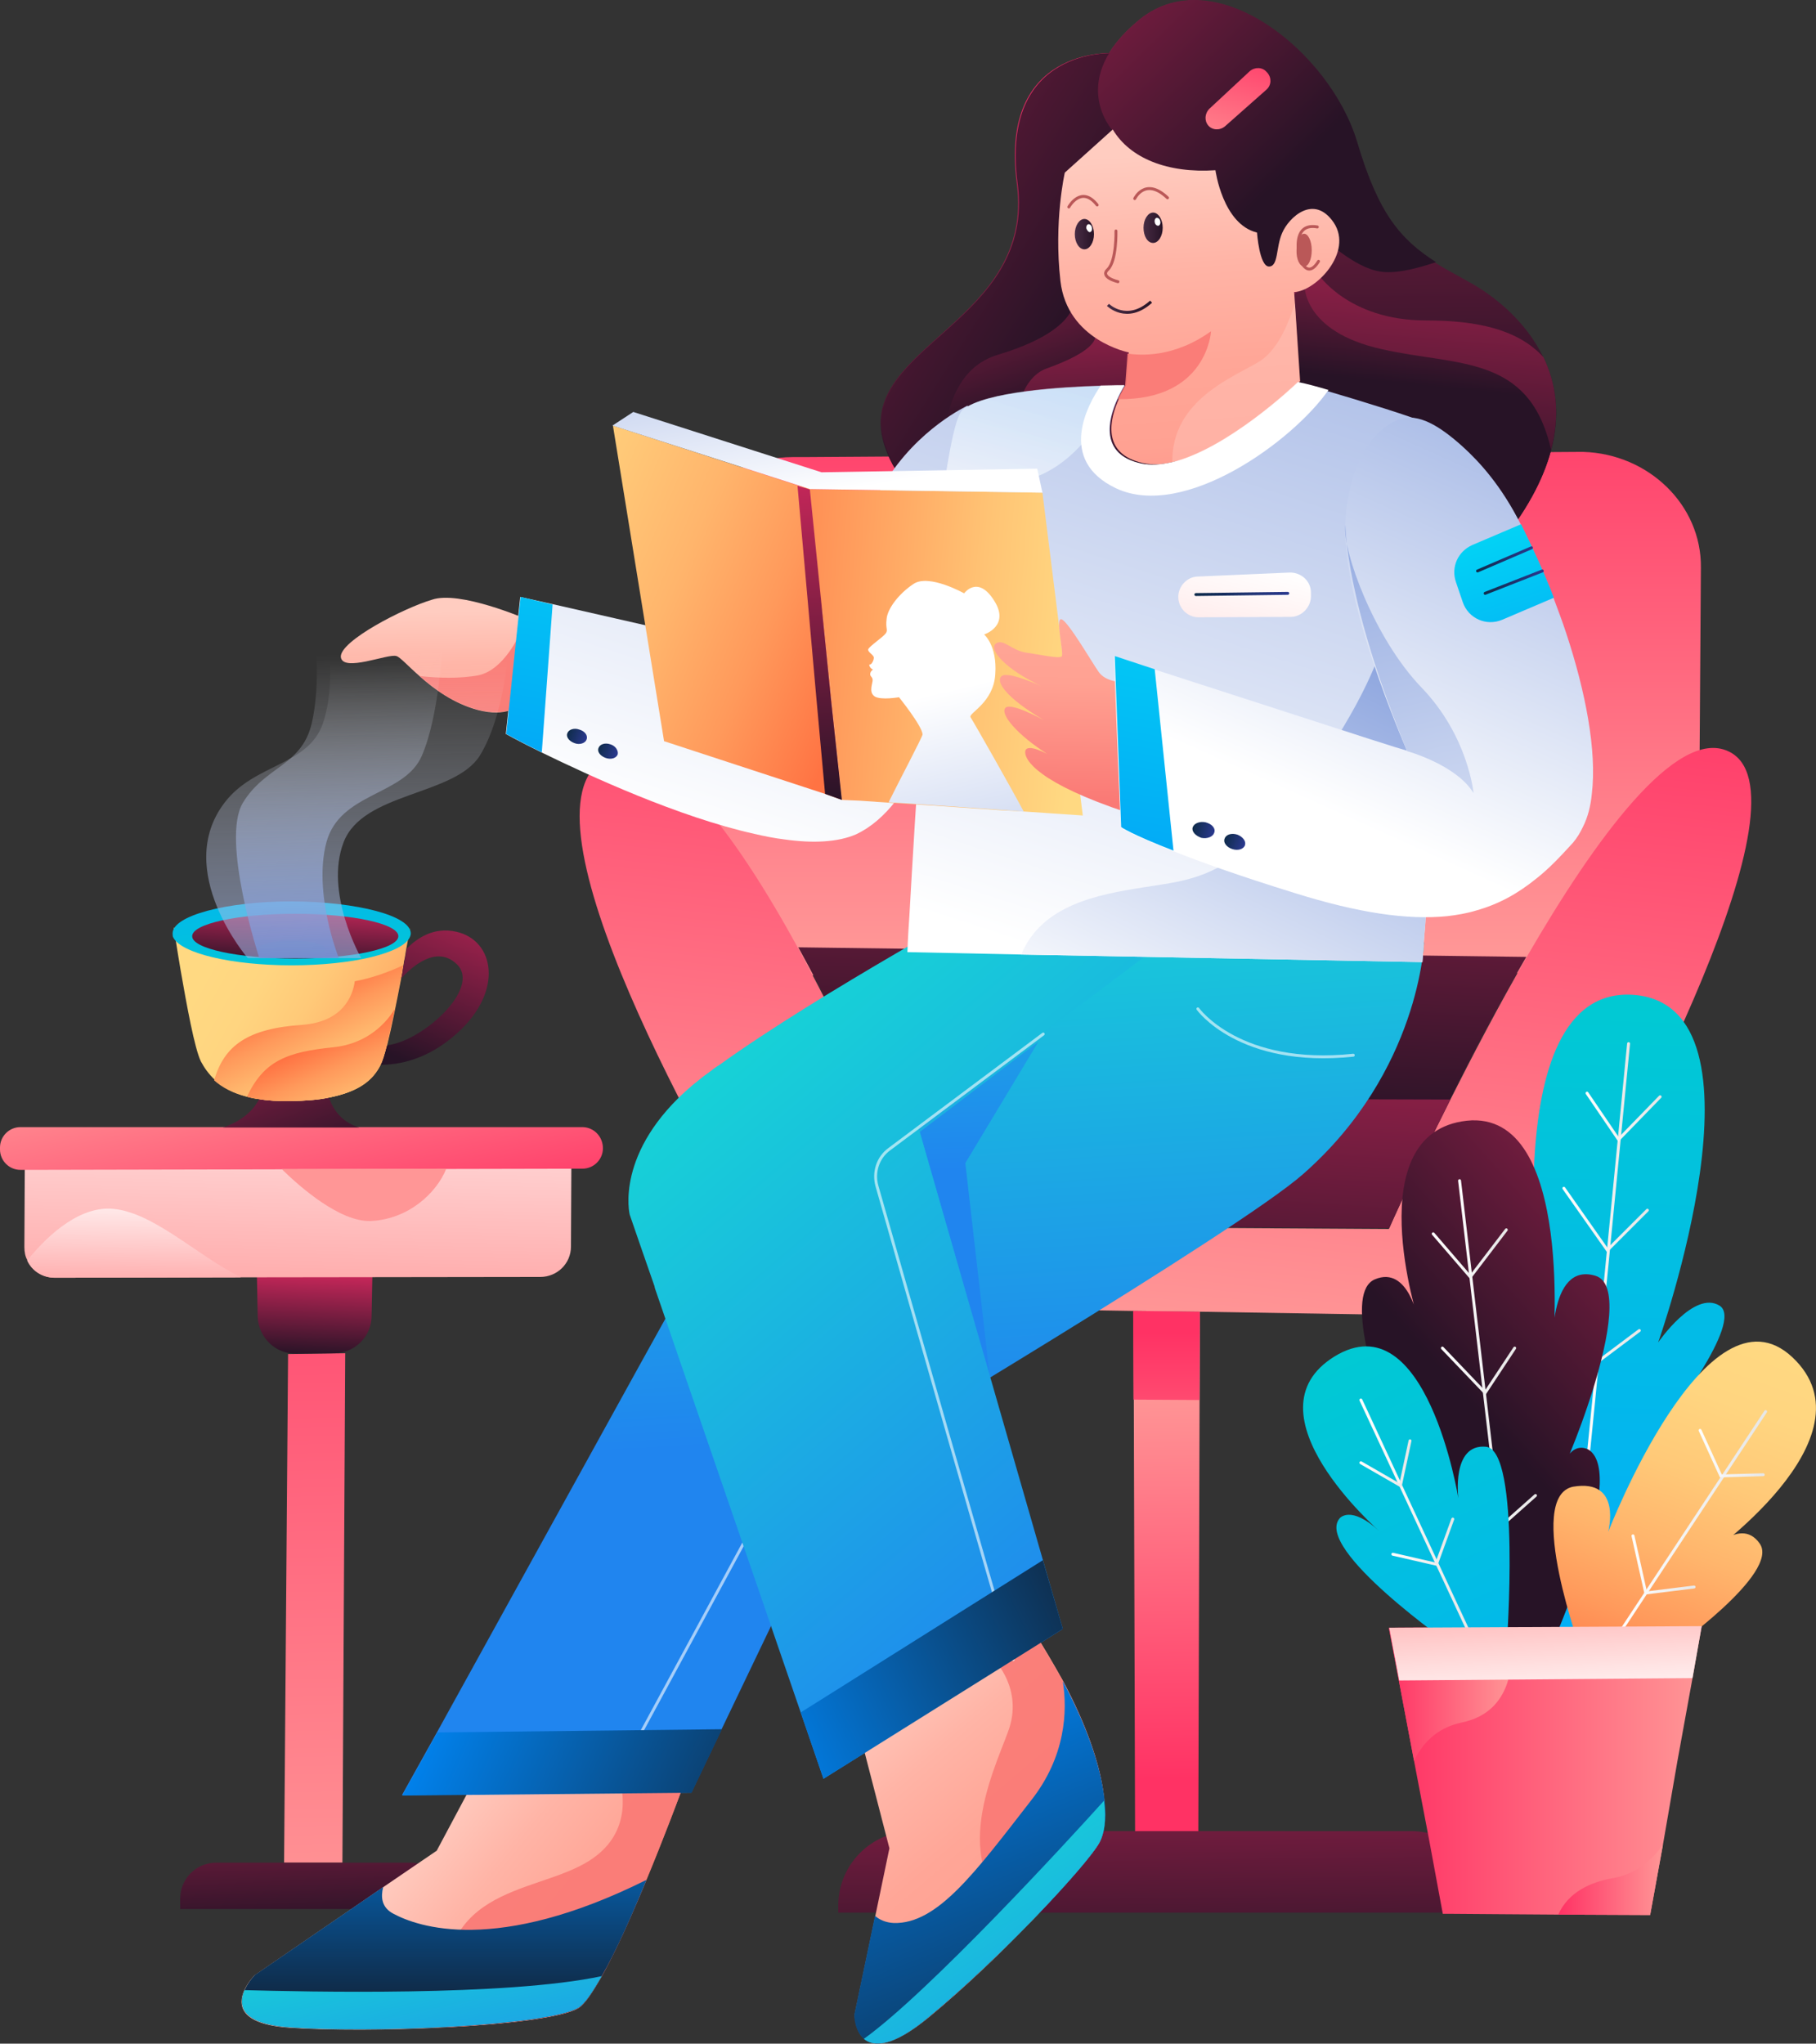 <svg width="622" height="700" viewBox="0 0 622 700" fill="none" xmlns="http://www.w3.org/2000/svg">
<rect x="0" y="0" width="622" height="700" fill="#333333" stroke="none"/>
<path d="M582.577 194.477L581.893 293.968C581.756 315.591 563.144 333.108 540.427 333.245H540.29L275.482 334.066H275.072C252.491 334.066 233.879 317.233 233.195 295.748L229.91 197.351C229.089 175.181 247.838 156.705 271.377 156.569H275.072L540.563 154.79C541.248 154.79 541.795 154.79 542.343 154.79C564.649 155.474 582.851 172.991 582.577 194.477Z" fill="url(#paint0_linear)"/>
<path d="M519.488 178.602C488.697 223.352 421.229 215.004 421.229 215.004V118.66L416.576 90.332L415.618 84.31L412.197 63.235C412.197 63.235 382.226 69.667 380.995 44.897C380.995 44.897 364.846 27.517 390.3 6.715C415.892 -13.95 455.579 17.937 464.748 48.866C472.001 73.499 479.528 82.394 491.707 90.058C494.855 92.111 498.413 93.89 502.245 96.08C511.277 100.87 522.636 109.765 528.794 122.766C535.363 136.588 535.637 155.2 519.488 178.602Z" fill="url(#paint1_linear)"/>
<path d="M405.354 43.255L404.122 94.848L403.849 110.997L402.07 185.308L358.551 189.55C358.551 189.55 354.172 188.866 348.013 187.224C341.444 185.308 332.686 182.434 324.612 177.507C314.485 171.622 305.452 162.864 302.305 150.41C294.641 118.387 354.445 110.176 348.287 62.962C341.992 15.748 381.268 18.211 381.268 18.211L405.354 43.255Z" fill="url(#paint2_linear)"/>
<path d="M404.123 94.848L367.857 101.965C367.857 101.965 370.457 112.913 341.719 121.535C318.728 128.514 322.423 163.685 324.886 177.507C314.759 171.622 305.727 162.864 302.579 150.41C294.915 118.387 354.72 110.176 348.561 62.962C342.266 15.748 381.542 18.211 381.542 18.211L405.355 42.981L404.123 94.848Z" fill="url(#paint3_linear)"/>
<path d="M403.849 111.134L402.07 185.445L358.551 189.687C358.551 189.687 354.172 189.003 348.014 187.36C345.687 169.98 342.677 131.798 358.551 126.187C379.49 118.661 374.7 113.734 374.7 113.734L403.165 106.754L403.849 111.134Z" fill="url(#paint4_linear)"/>
<path d="M491.844 89.785C486.234 91.701 479.391 93.48 474.601 93.206C464.748 92.795 455.579 82.668 452.294 81.984C448.873 81.3 432.725 96.217 432.725 96.217L415.755 84.174L412.334 63.098C412.334 63.098 382.363 69.53 381.132 44.76C381.132 44.76 364.983 27.38 390.437 6.578C416.029 -14.086 455.716 17.8 464.885 48.729C472.138 73.225 479.665 81.984 491.844 89.785Z" fill="url(#paint5_linear)"/>
<path d="M531.257 154.105C529.205 161.632 525.51 169.707 519.351 178.602C488.56 223.353 421.092 215.005 421.092 215.005V118.661L417.671 97.585L416.439 90.195L432.998 103.47L451.062 93.343C451.062 93.343 461.326 109.765 488.423 109.765C506.214 109.765 520.036 112.913 528.657 122.356C532.9 131.251 534.542 141.652 531.257 154.105Z" fill="url(#paint6_linear)"/>
<path d="M531.258 154.105C529.205 161.632 525.51 169.707 519.352 178.602C488.56 223.353 421.092 215.005 421.092 215.005V118.661L417.671 97.585L433.272 110.176L446.821 97.585C446.821 97.585 445.999 113.597 473.37 119.619C499.235 125.503 523.868 121.261 531.258 154.105Z" fill="url(#paint7_linear)"/>
<path d="M414.25 37.233L428.072 24.369C429.851 22.864 432.451 23.001 433.819 24.643L434.093 24.917C435.598 26.696 435.462 29.159 433.819 30.665L419.587 43.255C417.808 44.76 415.208 44.623 413.839 42.981C412.471 41.339 412.607 38.876 414.25 37.233Z" fill="url(#paint8_linear)"/>
<path d="M469.538 253.187L477.886 255.787L469.538 253.46V253.187Z" stroke="url(#paint9_linear)" stroke-miterlimit="10"/>
<path d="M532.9 435.748C527.426 445.464 524.005 451.212 524.005 451.212L486.644 450.528L410.828 449.296L387.974 449.022L301.895 447.654L272.745 447.243C272.745 447.243 270.145 443.001 265.766 435.884C243.048 397.976 174.349 277.82 207.33 259.892C225.805 249.902 251.533 284.936 273.43 324.897C282.872 342.141 291.768 360.616 299.021 376.354C310.379 401.124 317.769 420.01 317.769 420.01L475.696 420.968C475.696 420.968 484.044 401.945 496.634 376.901C504.161 361.984 513.193 344.604 522.773 328.045C546.585 286.852 574.229 249.218 591.883 257.292C622.264 270.977 557.396 392.365 532.9 435.748Z" fill="url(#paint10_linear)"/>
<path d="M337.476 189.139C337.476 189.139 329.402 238.954 311.337 267.829C309.969 270.019 308.6 272.209 306.958 274.125C302.853 279.462 298.2 283.431 293.273 285.757C286.978 288.494 278.493 288.905 268.777 287.536C265.355 287.126 261.934 286.441 258.376 285.62C232.511 279.872 201.993 265.777 185.434 257.702C177.907 254.007 173.254 251.407 173.254 251.407L178.181 204.467L189.266 206.93L273.429 226.09C273.429 226.09 291.494 184.213 302.989 165.464C314.348 146.715 331.455 138.915 331.455 138.915L337.476 189.139Z" fill="url(#paint11_linear)"/>
<path d="M180.097 211.994V212.815L177.497 241.691C177.497 241.691 173.665 245.796 163.675 243.196C155.464 241.006 148.758 236.08 143.831 231.7C139.726 228.142 136.989 224.995 135.757 224.721C133.02 223.763 117.282 230.469 116.735 224.995C116.461 219.52 138.22 208.299 147.937 205.425C157.38 202.14 180.097 211.994 180.097 211.994Z" fill="url(#paint12_linear)"/>
<path opacity="0.9" d="M179.96 212.678L177.36 241.554C177.36 241.554 173.528 245.66 163.538 243.059C155.326 240.87 148.621 235.943 143.694 231.564C149.716 232.248 157.653 232.522 163.948 231.29C172.57 229.374 178.044 217.879 179.96 212.678Z" fill="#FA7975"/>
<path d="M189.266 207.067L185.571 257.702C178.044 254.007 173.391 251.407 173.391 251.407L178.318 204.467L189.266 207.067Z" fill="url(#paint13_linear)"/>
<path d="M522.773 327.771C513.056 344.467 504.024 361.573 496.634 376.627C484.044 401.671 475.696 420.694 475.696 420.694L317.769 419.599C317.769 419.599 310.242 400.713 299.02 375.943C291.904 360.068 283.009 341.867 273.429 324.486L522.773 327.771Z" fill="url(#paint14_linear)"/>
<path d="M200.898 253.323C200.487 254.555 198.572 255.239 196.792 254.555C194.877 253.871 193.782 252.365 194.329 251.134C194.74 249.902 196.656 249.218 198.435 249.902C200.351 250.449 201.445 251.955 200.898 253.323Z" fill="url(#paint15_linear)"/>
<path d="M211.573 258.387C211.162 259.618 209.383 260.303 207.467 259.618C205.551 258.934 204.457 257.429 205.004 256.197C205.415 254.965 207.194 254.281 209.109 254.965C210.889 255.513 211.847 257.155 211.573 258.387Z" fill="url(#paint16_linear)"/>
<path d="M496.771 376.627C484.181 401.671 475.833 420.693 475.833 420.693L317.769 419.736C317.769 419.736 310.242 400.85 299.021 376.08L496.771 376.627Z" fill="url(#paint17_linear)"/>
<path d="M410.965 449.296L410.829 493.499L410.418 634.046L388.795 634.183L388.385 493.225L388.248 449.022L410.965 449.296Z" fill="url(#paint18_linear)"/>
<path d="M508.814 655.122H287.114V652.658C287.114 638.699 298.473 627.204 312.569 627.204H483.359C497.318 627.204 508.814 638.562 508.814 652.658V655.122Z" fill="url(#paint19_linear)"/>
<path d="M410.965 449.296L410.828 479.54L388.248 479.403L388.111 449.022L410.965 449.296Z" fill="url(#paint20_linear)"/>
<path d="M582.851 556.999L579.703 574.789L574.503 603.391L569.576 631.857L565.197 655.943L533.721 655.806L514.151 655.669L495.95 655.532H494.171L489.518 630.351L484.318 603.118L479.117 575.61L475.696 557.546L517.299 557.409L538.648 557.272H559.039L582.851 556.999Z" fill="url(#paint21_linear)"/>
<path d="M500.74 589.98C491.571 591.896 486.918 597.781 484.318 603.118L479.117 575.611L475.696 557.546L517.299 557.409L517.436 567.81C517.573 567.536 518.804 586.285 500.74 589.98Z" fill="url(#paint22_linear)"/>
<path d="M526.742 560.42L548.501 563.704C548.501 563.704 597.768 498.152 589.146 485.698C580.798 473.245 570.261 487.477 570.261 487.477C570.261 487.477 597.494 452.717 589.009 447.243C580.251 441.769 567.934 459.833 567.934 459.833C567.934 459.833 608.853 344.604 559.586 340.772C510.183 337.077 528.521 456.959 528.521 456.959L518.12 492.13L526.742 560.42Z" fill="url(#paint23_linear)"/>
<path d="M543.438 504.037C543.711 502.258 557.807 357.468 557.807 357.468" stroke="url(#paint24_linear)" stroke-miterlimit="10" stroke-linecap="round"/>
<path d="M543.575 374.438L554.386 390.312L568.619 375.669" stroke="url(#paint25_linear)" stroke-miterlimit="10" stroke-linecap="round"/>
<path d="M535.637 407.008L550.554 428.22L564.239 414.535" stroke="url(#paint26_linear)" stroke-miterlimit="10" stroke-linecap="round"/>
<path d="M538.101 457.918L546.722 466.813L561.502 455.728" stroke="url(#paint27_linear)" stroke-miterlimit="10" stroke-linecap="round"/>
<path d="M569.576 631.857L565.197 655.943L533.721 655.806C537.142 648.142 544.669 644.584 553.017 643.216C560.818 641.71 566.292 636.51 569.576 631.857Z" fill="url(#paint28_linear)"/>
<path d="M506.488 560.83L531.668 563.157C531.668 563.157 557.26 505.542 544.259 496.647C544.259 496.647 538.648 492.952 535.5 501.984C535.5 502.121 535.363 502.258 535.363 502.395C532.216 512.111 562.734 441.906 546.448 436.979C530.026 432.052 531.805 463.665 531.805 463.665C531.805 463.665 539.743 379.912 502.382 383.88C465.022 387.986 485.823 452.443 485.823 452.443C485.823 452.443 482.539 433.284 470.906 438.211C450.652 446.832 506.488 560.83 506.488 560.83Z" fill="url(#paint29_linear)"/>
<path d="M514.698 530.723L499.918 404.408" stroke="url(#paint30_linear)" stroke-miterlimit="10" stroke-linecap="round"/>
<path d="M490.887 422.609L503.614 437.389L515.931 421.241" stroke="url(#paint31_linear)" stroke-miterlimit="10" stroke-linecap="round"/>
<path d="M494.034 461.75L508.677 477.077L518.804 461.75" stroke="url(#paint32_linear)" stroke-miterlimit="10" stroke-linecap="round"/>
<path d="M525.921 512.248L513.604 523.196L505.803 517.448" stroke="url(#paint33_linear)" stroke-miterlimit="10" stroke-linecap="round"/>
<path d="M498.003 564.115C498.003 564.115 449.831 530.586 458.863 520.048C458.863 520.048 462.558 515.395 472.412 524.428C472.412 524.428 425.882 483.919 457.084 464.623C488.56 445.327 499.508 513.206 499.508 513.206C499.508 513.206 497.045 494.457 508.951 495.552C520.994 496.647 516.067 563.431 516.067 563.431L498.003 564.115Z" fill="url(#paint34_linear)"/>
<path d="M506.351 566.031L466.116 479.54" stroke="url(#paint35_linear)" stroke-miterlimit="10" stroke-linecap="round"/>
<path d="M482.949 493.499L479.665 508.826L466.116 501.026" stroke="url(#paint36_linear)" stroke-miterlimit="10" stroke-linecap="round"/>
<path d="M477.065 532.365L491.982 535.787L497.592 520.322" stroke="url(#paint37_linear)" stroke-miterlimit="10" stroke-linecap="round"/>
<path d="M541.795 566.305L571.903 565.483C571.903 565.483 609.947 538.797 602.694 528.67C595.578 518.543 583.398 533.871 583.398 533.871C583.398 533.871 643.202 492.404 613.916 464.897C584.63 437.39 550.828 524.701 550.828 524.701C550.828 524.701 555.754 506.363 538.785 509.237C522.089 512.658 541.795 566.305 541.795 566.305Z" fill="url(#paint38_linear)"/>
<path d="M553.975 560.42L604.747 483.509" stroke="url(#paint39_linear)" stroke-miterlimit="10" stroke-linecap="round"/>
<path d="M582.303 489.941L589.42 505.542L603.926 505.132" stroke="url(#paint40_linear)" stroke-miterlimit="10" stroke-linecap="round"/>
<path d="M580.251 543.587L563.692 545.64L559.312 526.07" stroke="url(#paint41_linear)" stroke-miterlimit="10" stroke-linecap="round"/>
<path d="M118.24 463.528L117.282 638.015H97.302L98.67 463.802L118.24 463.528Z" fill="url(#paint42_linear)"/>
<path d="M152.863 653.89H61.72V650.332C61.72 643.489 67.194 638.015 74.037 638.015H140.547C147.389 638.015 152.863 643.489 152.863 650.332V653.89Z" fill="url(#paint43_linear)"/>
<path d="M127.545 436.842L127.272 450.938C127.135 457.918 121.524 463.392 114.545 463.529L101.407 463.665C94.29 463.802 88.543 458.054 88.269 451.075V450.938L87.995 436.979H127.545V436.842Z" fill="url(#paint44_linear)"/>
<path d="M195.698 400.302L195.561 426.989C195.561 432.736 190.908 437.389 185.023 437.389L82.659 437.526L18.886 437.663C14.643 437.663 11.085 435.337 9.443 431.778C8.622 430.41 8.348 428.768 8.348 427.125L8.485 400.576L65.141 400.439L96.481 400.302L152.863 400.166H176.265L195.698 400.302Z" fill="url(#paint45_linear)"/>
<path d="M446.41 402.082C424.514 421.515 290.947 500.889 290.947 500.889L247.154 592.307L236.753 614.066L208.425 614.34L174.349 614.614L137.673 614.887L149.716 593.265L219.51 466.813L245.101 420.694L361.973 338.583L398.375 322.571L436.009 322.708L487.739 322.845C487.739 322.708 486.371 366.911 446.41 402.082Z" fill="url(#paint46_linear)"/>
<path d="M355.677 356.784L330.634 398.387L338.981 471.329L315.032 387.712L355.677 356.784Z" fill="url(#paint47_linear)"/>
<path opacity="0.6" d="M208.288 614.34L279.177 483.372" stroke="white" stroke-miterlimit="10" stroke-linecap="round" stroke-linejoin="round"/>
<path d="M235.659 607.224C235.659 607.224 229.227 625.014 221.289 644.037C216.362 656.08 210.888 668.533 205.962 677.018C202.814 682.492 200.214 686.461 198.024 687.83C192.55 691.114 173.528 693.304 152.863 694.399C133.43 695.493 112.355 695.493 98.944 694.535C81.837 693.304 81.564 686.598 83.617 681.808C84.985 678.797 87.175 676.608 87.175 676.608L131.104 646.5L149.579 633.91L162.717 609.276L211.573 607.908L235.659 607.224Z" fill="url(#paint48_linear)"/>
<path opacity="0.9" d="M235.658 607.224C235.658 607.224 218.552 654.848 206.098 677.018C202.951 682.492 200.351 686.461 198.161 687.83C192.687 691.114 173.665 693.304 153 694.399C145.884 644.995 182.697 649.511 201.856 637.331C215.678 628.573 214.036 615.024 211.846 607.908L235.658 607.224Z" fill="#FA7975"/>
<path d="M221.426 643.9C216.499 655.943 211.025 668.396 206.099 676.881C202.951 682.355 200.351 686.324 198.161 687.693C192.687 690.977 173.665 693.167 153 694.262C133.567 695.356 112.492 695.356 99.081 694.398C81.974 693.167 81.701 686.461 83.754 681.671C85.122 678.66 87.312 676.471 87.312 676.471L131.241 646.363C130.42 649.648 130.557 653.343 134.799 655.532C143.01 659.912 169.833 669.628 221.426 643.9Z" fill="url(#paint49_linear)"/>
<path d="M247.291 592.307L236.89 614.066L137.81 615.024L149.853 593.401L247.291 592.307Z" fill="url(#paint50_linear)"/>
<path d="M206.509 393.323C206.509 397.155 203.361 400.302 199.53 400.302L6.979 400.713C3.148 400.713 0 397.565 0 393.734V393.049C0 389.217 3.148 386.07 6.979 386.07H199.666C203.498 386.207 206.509 389.354 206.509 393.323Z" fill="url(#paint51_linear)"/>
<path d="M443.262 100.049L443.536 103.88L445.315 130.567C445.315 130.567 445.315 130.567 445.178 130.703C443.262 132.619 420.681 153.968 401.933 158.211C398.238 159.169 394.816 159.306 391.532 158.621C377.026 155.474 380.173 143.294 383.321 136.451C384.553 133.714 385.784 131.798 385.784 131.798L386.605 120.85V120.713C386.605 120.713 365.53 116.608 363.204 96.217C360.877 75.826 364.709 59.13 364.709 59.13L381.131 44.35C387.016 54.203 399.88 59.403 416.302 58.309C416.302 58.309 418.765 76.784 430.535 79.657C430.535 79.657 431.356 91.29 434.64 91.29C437.925 91.29 436.967 84.721 439.156 79.794C441.346 74.594 449.968 66.246 456.81 76.236C463.653 86.5 450.515 99.775 443.262 100.049Z" fill="url(#paint52_linear)"/>
<path d="M357.183 534.281L364.025 557.957L347.192 568.494L322.696 583.822L282.051 609.276L274.251 586.559L224.3 441.221L224.163 440.537L219.784 427.947L215.678 416.041C215.678 416.041 210.341 394.555 237.027 371.837C238.806 370.469 240.585 368.827 242.638 367.458C243.87 366.5 245.101 365.542 246.47 364.721C280.272 340.361 342.403 306.422 342.403 306.422L398.512 322.844L314.485 385.933L357.183 534.281Z" fill="url(#paint53_linear)"/>
<path d="M492.939 233.479C491.571 266.05 489.381 299.169 488.15 316.823C487.465 324.76 487.192 329.55 487.192 329.55L349.793 326.95L310.79 326.129C310.79 326.129 310.927 321.476 311.474 313.675C313.253 282.473 317.906 201.182 323.928 161.906C325.844 150 327.623 142.062 329.676 140.42C337.476 134.125 363.888 132.619 377.163 132.209C379.353 132.209 380.995 132.072 382.5 132.072C384.006 132.072 384.827 132.072 384.827 132.072H385.237C385.237 132.072 384.006 133.988 382.774 136.725C379.626 143.567 376.479 155.747 390.985 158.895C394.269 159.579 397.691 159.306 401.386 158.484C420.271 153.968 442.852 132.756 444.631 130.977C447.368 131.798 451.063 132.893 454.758 133.988C467.348 137.683 483.223 142.61 489.518 145.21C495.266 147.126 494.718 189.824 492.939 233.479Z" fill="url(#paint54_linear)"/>
<path opacity="0.6" d="M382.637 132.072C379.215 141.104 362.383 177.507 324.064 161.769C325.98 149.863 327.759 141.925 329.812 140.283C337.613 133.988 364.025 132.482 377.299 132.072C379.352 132.072 381.268 132.072 382.637 132.072Z" fill="url(#paint55_linear)"/>
<path d="M403.575 204.467C403.575 208.299 406.723 211.447 410.555 211.447L442.03 211.31C445.725 211.31 448.873 208.162 449.01 204.467V203.235C449.147 199.13 445.725 195.982 441.62 196.119L410.144 197.488C406.586 197.624 403.575 200.772 403.575 204.467Z" fill="url(#paint56_linear)"/>
<path d="M409.596 203.646L441.072 203.235" stroke="url(#paint57_linear)" stroke-miterlimit="10" stroke-linecap="round"/>
<path d="M492.939 233.48C491.571 266.05 489.381 299.169 488.15 316.823C487.465 324.76 487.192 329.55 487.192 329.55L349.793 326.95C356.772 309.98 375.931 306.422 391.532 303.958C408.365 301.221 422.871 301.358 447.094 268.377C468.032 240.185 473.096 221.984 473.096 221.984L492.939 233.48Z" fill="url(#paint58_linear)"/>
<path d="M376.615 631.036C374.563 634.868 365.12 645.816 352.94 658.406C342.539 669.218 330.086 681.124 318.317 690.84C292.862 711.916 292.725 690.019 292.725 690.019L299.842 656.08L304.631 633.089L294.231 592.854L346.371 561.378L353.077 557.272C357.319 563.841 360.877 570 364.025 575.611C380.721 606.95 379.763 624.878 376.615 631.036Z" fill="url(#paint59_linear)"/>
<path opacity="0.9" d="M376.616 631.036C374.563 634.868 365.12 645.816 352.94 658.406C322.696 642.395 340.213 607.087 345.277 593.128C350.751 578.485 340.35 568.358 340.35 568.358L346.235 561.241L352.94 557.136C357.183 563.705 360.741 569.863 363.888 575.474C380.721 606.95 379.763 624.878 376.616 631.036Z" fill="#FA7975"/>
<path d="M376.615 631.036C372.92 638.152 343.634 669.765 318.18 690.84C305.589 701.378 299.157 701.104 295.873 698.367C292.588 695.63 292.588 690.156 292.588 690.156L299.705 656.217C301.21 657.585 303.4 658.543 306.137 658.68C321.053 659.091 334.054 641.3 353.077 616.803C364.983 601.749 365.667 586.148 364.025 575.884C373.741 593.949 377.436 607.634 378.394 617.077C379.079 623.646 378.121 628.299 376.615 631.036Z" fill="url(#paint60_linear)"/>
<path d="M376.616 631.036C372.921 638.152 343.634 669.765 318.18 690.84C305.59 701.378 299.158 701.104 295.873 698.367C318.043 682.492 365.941 630.352 378.121 616.803C379.079 623.646 378.121 628.299 376.616 631.036Z" fill="url(#paint61_linear)"/>
<path opacity="0.6" d="M347.055 568.494C340.213 545.776 309.011 436.705 300.389 406.324C299.02 401.534 300.663 396.471 304.631 393.597L357.319 354.183" stroke="white" stroke-miterlimit="10" stroke-linecap="round" stroke-linejoin="round"/>
<path d="M364.025 557.957L282.051 609.276L274.25 586.559L357.183 534.418L364.025 557.957Z" fill="url(#paint62_linear)"/>
<path d="M455.031 133.577C442.715 151.231 405.491 178.191 382.226 167.243C361.835 157.527 372.783 138.23 377.026 132.072C381.679 131.935 384.69 131.935 384.69 131.935H385.1C385.1 131.935 383.868 133.851 382.637 136.588C379.489 143.431 376.342 155.611 390.848 158.758C394.132 159.442 397.554 159.169 401.249 158.348C420.134 153.832 442.715 132.619 444.494 130.84C447.915 131.525 451.336 132.483 455.031 133.577Z" fill="white"/>
<path opacity="0.9" d="M414.797 113.46C414.797 113.46 413.565 137.135 382.91 136.725C384.142 133.988 385.374 132.072 385.374 132.072L386.195 121.124C390.3 121.671 401.796 122.766 414.797 113.46Z" fill="#FA7975"/>
<path opacity="0.4" d="M445.041 130.567C445.041 130.567 421.229 153.558 401.522 158.348C401.248 136.862 422.597 129.198 431.493 123.724C438.335 119.345 441.893 108.944 443.536 103.88L445.041 130.567Z" fill="#FFCCC0"/>
<path d="M394.954 83.216C396.733 83.216 398.238 80.889 398.238 78.015C398.238 75.141 396.733 72.815 394.954 72.815C393.175 72.815 391.669 75.141 391.669 78.015C391.669 80.889 393.038 83.216 394.954 83.216Z" fill="url(#paint63_linear)"/>
<path d="M371.415 85.405C373.194 85.405 374.699 83.079 374.699 80.205C374.699 77.331 373.194 75.004 371.415 75.004C369.636 75.004 368.131 77.331 368.131 80.205C368.131 83.079 369.636 85.405 371.415 85.405Z" fill="url(#paint64_linear)"/>
<path d="M388.658 68.025C388.658 68.025 392.217 60.498 399.88 67.751" stroke="#BA5858" stroke-miterlimit="10" stroke-linecap="round"/>
<path d="M366.078 70.899C366.078 70.899 370.32 63.235 375.794 70.215" stroke="#BA5858" stroke-miterlimit="10" stroke-linecap="round"/>
<path d="M382.227 79.11C382.227 79.11 382.5 89.237 379.49 92.248C376.479 94.985 382.911 96.491 382.911 96.491" stroke="#BA5858" stroke-miterlimit="10" stroke-linecap="round"/>
<path d="M379.489 104.428C379.489 104.428 385.921 110.86 394.269 103.333" stroke="url(#paint65_linear)" stroke-miterlimit="10"/>
<path d="M446.683 91.29C448.188 91.29 449.283 88.826 449.283 85.679C449.283 82.531 448.052 80.068 446.683 80.068C445.178 80.068 444.083 82.531 444.083 85.679C443.946 88.826 445.178 91.29 446.683 91.29Z" fill="#BA5858"/>
<path d="M444.768 86.089C444.768 86.089 442.989 76.236 451.2 77.741" stroke="#BA5858" stroke-miterlimit="10" stroke-linecap="round"/>
<path d="M445.042 88.142C445.042 88.142 447.505 96.216 451.61 89.511" stroke="#BA5858" stroke-miterlimit="10" stroke-linecap="round"/>
<path d="M370.868 279.325L350.614 277.956L342.95 277.546L319.275 275.904L304.358 274.946L294.642 274.261L288.347 273.988L284.788 239.638L277.398 167.517L282.872 167.653L357.046 168.748L364.162 225.679L370.868 279.325Z" fill="url(#paint66_linear)"/>
<path d="M350.614 277.957L342.95 277.409L319.275 275.767L304.358 274.809C307.642 268.103 315.99 252.365 315.99 251.544C315.853 248.67 307.916 238.817 307.916 238.817C307.916 238.817 301.758 239.912 299.568 238.543C297.378 237.038 299.021 233.89 298.884 232.796C298.747 231.701 297.926 231.701 298.063 230.743C298.2 229.785 299.021 229.374 299.021 229.374C297.789 228.827 297.515 227.458 297.926 227.595C298.473 227.732 299.294 226.227 299.294 225.269C299.294 224.311 297.105 223.353 297.378 222.395C297.652 221.437 302.579 218.152 303.4 216.921C304.221 215.689 303.263 215.415 303.674 211.994C303.947 208.573 307.779 203.372 312.979 199.951C318.317 196.53 330.223 203.235 330.223 203.235C330.223 203.235 334.876 196.803 340.487 205.699C346.098 214.457 337.065 217.331 337.065 217.331C337.065 217.331 341.581 221.026 340.897 230.88C340.35 240.733 331.591 244.291 332.412 245.66C333.507 247.302 347.192 271.388 350.614 277.957Z" fill="url(#paint67_linear)"/>
<path d="M288.346 273.988L282.598 271.935L227.447 253.871L220.331 209.941L209.93 145.757L273.292 166.285L277.535 167.517L284.788 239.638L288.346 273.988Z" fill="url(#paint68_linear)"/>
<path d="M288.346 273.988L282.599 271.935L279.588 238.817L273.156 166.422L277.398 167.654L284.651 239.775L288.346 273.988Z" fill="url(#paint69_linear)"/>
<path d="M209.793 145.757L216.909 141.104L281.367 161.769L355.266 160.538L357.045 168.749L277.398 167.517L209.793 145.757Z" fill="url(#paint70_linear)"/>
<path d="M383.868 233.617C383.868 233.617 378.668 233.48 376.342 230.195C374.015 226.911 365.941 212.952 363.614 212.131C361.288 211.31 364.572 224.174 363.614 224.858C362.656 225.679 355.951 224.174 351.161 223.49C346.371 222.669 343.497 218.563 341.034 220.479C338.571 222.532 344.592 229.374 356.635 234.985C356.635 234.985 345.276 229.785 343.087 231.564C340.897 233.343 344.318 238.817 357.456 246.618C357.456 246.618 346.097 240.323 344.318 242.512C342.539 244.702 348.424 251.681 358.688 258.25C358.688 258.25 351.708 254.418 351.161 257.292C350.75 260.303 355.677 268.24 386.195 278.368L383.868 233.617Z" fill="url(#paint71_linear)"/>
<path d="M545.216 271.935C544.806 276.178 543.848 279.873 542.206 283.157C541.248 285.21 540.153 286.989 538.784 288.631C534.542 293.284 530.573 297.527 526.194 300.948C519.762 306.148 513.33 309.707 505.529 311.896C502.382 312.854 499.097 313.402 495.676 313.812C481.991 315.181 465.295 312.717 443.399 305.875C423.966 299.853 410.691 295.063 401.796 291.505C387.29 285.894 383.868 283.431 383.868 283.431L382.91 260.44L381.542 224.721L395.227 229.237L469.264 253.187L477.885 255.924L481.991 257.155C481.991 257.155 481.991 257.155 481.854 257.018C480.349 253.46 459.821 206.246 460.779 179.697C460.916 176.549 461.189 173.402 461.737 170.528C464.063 157.116 470.632 146.579 479.527 143.568C485.823 141.515 492.939 145.757 500.876 152.874C506.761 158.211 514.151 166.285 520.857 179.56C524.688 187.361 528.657 195.982 532.078 204.741C533.584 208.846 535.089 212.678 536.458 216.921C543.027 236.764 546.995 257.155 545.216 271.935Z" fill="url(#paint72_linear)"/>
<path d="M481.991 257.292C481.991 257.292 498.824 261.945 504.708 271.661C504.708 271.661 502.929 252.092 486.781 235.396C470.769 218.7 459.821 189.003 460.779 179.834C460.916 179.697 460.505 205.562 481.991 257.292Z" fill="url(#paint73_linear)"/>
<path d="M415.892 285.21C415.481 286.578 413.565 287.399 411.513 286.989C409.46 286.304 408.091 284.799 408.502 283.431C408.912 282.062 410.828 281.241 412.881 281.651C415.071 282.199 416.439 283.704 415.892 285.21Z" fill="url(#paint74_linear)"/>
<path d="M426.429 289.452C426.019 290.821 424.103 291.505 422.05 290.821C419.997 290.136 418.902 288.494 419.45 287.262C419.86 285.894 421.776 285.21 423.829 285.894C425.608 286.578 426.84 288.084 426.429 289.452Z" fill="url(#paint75_linear)"/>
<path d="M532.216 204.741L514.562 212.268C509.088 214.594 502.93 211.857 501.014 206.246L498.687 199.404C496.908 194.203 499.372 188.866 504.298 186.676L520.994 179.56C524.826 187.361 528.795 195.846 532.216 204.741Z" fill="url(#paint76_linear)"/>
<path d="M524.552 187.634L506.077 195.572" stroke="url(#paint77_linear)" stroke-miterlimit="10" stroke-linecap="round"/>
<path d="M528.247 195.571L508.677 203.235" stroke="url(#paint78_linear)" stroke-miterlimit="10" stroke-linecap="round"/>
<path d="M401.933 291.368C387.427 285.757 384.006 283.294 384.006 283.294L381.816 224.721L395.501 229.237L401.933 291.368Z" fill="url(#paint79_linear)"/>
<path d="M206.099 676.881C202.951 682.355 200.351 686.324 198.161 687.693C187.35 693.988 126.725 696.451 99.081 694.398C81.974 693.167 81.701 686.461 83.754 681.671C104.555 682.219 173.254 683.861 206.099 676.881Z" fill="url(#paint80_linear)"/>
<path d="M582.851 556.999L579.703 574.789L479.254 575.61L475.833 557.546L582.851 556.999Z" fill="url(#paint81_linear)"/>
<path d="M152.863 400.303C149.579 408.514 139.999 417.683 126.861 418.23C116.461 418.504 103.049 406.872 96.48 400.44L152.863 400.303Z" fill="url(#paint82_linear)"/>
<path d="M82.521 437.527L18.748 437.663C14.506 437.663 10.948 435.337 9.306 431.779C14.78 424.936 25.728 413.577 37.771 413.988C52.003 414.672 66.92 429.726 82.521 437.527Z" fill="url(#paint83_linear)"/>
<path d="M123.029 386.207H76.363C80.742 384.702 86.079 381.828 88.816 376.354C91.964 376.764 95.385 377.175 99.354 377.038C104.691 376.901 109.07 376.627 112.628 375.806C113.997 379.912 116.871 384.291 123.029 386.207Z" fill="url(#paint84_linear)"/>
<path d="M140.41 318.054C140.273 319.286 139.726 321.749 139.178 324.897C138.904 326.266 138.768 327.908 138.357 329.413C138.357 329.824 138.22 330.234 138.22 330.645C137.946 332.013 137.81 333.656 137.399 335.161C135.894 343.098 134.115 351.994 132.609 358.015C131.788 361.163 131.104 363.489 130.42 364.721C127.819 369.922 123.166 373.89 112.766 375.943C109.071 376.764 104.692 377.038 99.491 377.175C95.386 377.175 91.964 377.038 88.954 376.49C81.564 375.396 76.774 372.932 73.626 369.922C71.437 367.869 69.931 365.679 68.836 363.626C66.647 359.247 63.91 344.056 61.857 332.287C60.489 324.213 59.531 317.781 59.531 317.781H59.667C62.267 321.886 79.511 324.76 100.175 324.76C120.566 325.171 137.536 322.023 140.41 318.054Z" fill="url(#paint85_linear)"/>
<path d="M140.684 319.697C140.684 320.107 140.547 320.655 140.41 320.928C138.083 326.402 120.84 330.645 99.902 330.645C79.237 330.645 62.268 326.539 59.394 321.202C59.12 320.792 59.12 320.244 59.12 319.697C59.12 313.675 77.321 308.749 99.902 308.749C122.482 308.885 140.684 313.675 140.684 319.697Z" fill="url(#paint86_linear)"/>
<path d="M101.133 328.318C120.703 328.318 136.441 324.897 136.441 320.654C136.441 316.412 120.566 312.991 101.133 312.991C81.563 312.991 65.825 316.412 65.825 320.654C65.689 324.897 81.563 328.318 101.133 328.318Z" fill="url(#paint87_linear)"/>
<path d="M100.039 328.181C106.471 328.181 111.534 326.813 111.534 325.17C111.534 323.528 106.334 322.16 100.039 322.16C93.607 322.16 88.543 323.528 88.543 325.17C88.543 326.813 93.607 328.181 100.039 328.181Z" fill="url(#paint88_linear)"/>
<path d="M84.848 328.181C84.848 328.181 59.12 298.211 76.911 274.946C87.038 261.534 105.513 262.355 110.576 247.849C115.503 233.343 111.671 215.552 111.671 215.552L174.349 220.752C174.349 220.752 172.98 244.838 164.359 258.797C155.737 272.619 124.261 271.251 117.692 288.494C110.987 305.874 123.714 328.181 123.714 328.181H84.848Z" fill="url(#paint89_linear)"/>
<path d="M88.817 328.181C88.817 328.181 75.542 287.536 83.206 274.946C90.87 262.355 103.323 262.355 106.744 247.849C110.166 233.479 107.566 215.552 107.566 215.552L151.495 220.752C151.495 220.752 150.537 244.838 144.515 258.797C138.631 272.619 116.461 271.251 111.808 288.494C107.155 305.874 116.05 328.181 116.05 328.181H88.817Z" fill="url(#paint90_linear)"/>
<path d="M156.284 319.149C148.62 317.37 142.873 321.339 139.315 324.897C139.041 326.676 138.63 328.592 138.22 330.645C137.946 332.013 137.809 333.656 137.399 335.161C141.23 330.919 149.578 323.665 156.421 330.234C165.043 338.445 144.515 356.784 132.609 358.015C131.788 361.163 131.103 363.489 130.419 364.721C136.714 364.721 146.568 362.942 156.558 353.91C172.706 339.403 169.285 322.023 156.284 319.149Z" fill="url(#paint91_linear)"/>
<path d="M138.083 330.645C137.81 332.014 137.673 333.656 137.262 335.161C136.578 338.582 135.894 342.141 135.209 345.562C134.251 350.215 133.294 354.594 132.472 358.015C131.651 361.163 130.967 363.49 130.283 364.721C127.683 369.922 123.03 373.89 112.629 375.943C108.934 376.764 104.555 377.038 99.354 377.175C95.249 377.175 91.828 377.038 88.817 376.491C87.448 376.354 86.08 376.08 84.574 375.669C79.648 374.438 75.953 372.385 73.353 370.058C76.774 358.015 84.985 352.268 103.597 351.036C117.556 349.941 120.84 341.046 121.524 336.119C127.272 335.024 132.746 333.108 138.083 330.645Z" fill="url(#paint92_linear)"/>
<path d="M135.209 345.562C134.251 350.215 133.293 354.594 132.472 358.015C131.651 361.163 130.967 363.489 130.282 364.721C127.682 369.921 123.029 373.89 112.629 375.943C108.934 376.764 104.554 377.038 99.354 377.174C95.248 377.174 91.827 377.038 88.816 376.49C87.448 376.353 86.079 376.08 84.574 375.669C90.459 363.215 98.396 360.342 114.271 358.699C126.177 357.468 132.609 349.941 135.209 345.562Z" fill="url(#paint93_linear)"/>
<path d="M396.733 77.331C397.28 77.194 397.554 76.51 397.417 75.825C397.28 75.004 396.733 74.594 396.185 74.594C395.638 74.731 395.364 75.415 395.501 76.099C395.638 76.92 396.185 77.331 396.733 77.331Z" fill="white"/>
<path d="M373.331 79.521C373.878 79.384 374.152 78.7 374.015 78.015C373.878 77.194 373.331 76.784 372.784 76.784C372.236 76.921 371.962 77.605 372.099 78.289C372.373 78.973 372.784 79.521 373.331 79.521Z" fill="white"/>
<path opacity="0.6" d="M410.281 345.562C410.281 345.562 424.513 365.542 463.516 361.436" stroke="white" stroke-miterlimit="10" stroke-linecap="round" stroke-linejoin="round"/>
<defs>
<linearGradient id="paint0_linear" x1="406.27" y1="115.112" x2="406.27" y2="324.67" gradientUnits="userSpaceOnUse">
<stop stop-color="#FF3264"/>
<stop offset="1" stop-color="#FF9696"/>
</linearGradient>
<linearGradient id="paint1_linear" x1="451.434" y1="-134.517" x2="455.382" y2="148.395" gradientUnits="userSpaceOnUse">
<stop stop-color="#FF2E6C"/>
<stop offset="1" stop-color="#271326"/>
</linearGradient>
<linearGradient id="paint2_linear" x1="331.212" y1="32.014" x2="367.472" y2="136.114" gradientUnits="userSpaceOnUse">
<stop stop-color="#FF2E6C"/>
<stop offset="1" stop-color="#271326"/>
</linearGradient>
<linearGradient id="paint3_linear" x1="112.493" y1="-53.884" x2="369.088" y2="107.967" gradientUnits="userSpaceOnUse">
<stop stop-color="#FF2E6C"/>
<stop offset="1" stop-color="#271326"/>
</linearGradient>
<linearGradient id="paint4_linear" x1="368.214" y1="52.512" x2="376.986" y2="165.385" gradientUnits="userSpaceOnUse">
<stop stop-color="#FF2E6C"/>
<stop offset="1" stop-color="#271326"/>
</linearGradient>
<linearGradient id="paint5_linear" x1="277.436" y1="-103.586" x2="438.85" y2="61.336" gradientUnits="userSpaceOnUse">
<stop stop-color="#FF2E6C"/>
<stop offset="1" stop-color="#271326"/>
</linearGradient>
<linearGradient id="paint6_linear" x1="483.951" y1="2.621" x2="469.915" y2="175.439" gradientUnits="userSpaceOnUse">
<stop stop-color="#FF2E6C"/>
<stop offset="1" stop-color="#271326"/>
</linearGradient>
<linearGradient id="paint7_linear" x1="484.48" y1="25.418" x2="473.954" y2="130.689" gradientUnits="userSpaceOnUse">
<stop stop-color="#FF2E6C"/>
<stop offset="1" stop-color="#271326"/>
</linearGradient>
<linearGradient id="paint8_linear" x1="430.81" y1="11.877" x2="417.067" y2="57.201" gradientUnits="userSpaceOnUse">
<stop stop-color="#FF3264"/>
<stop offset="1" stop-color="#FF9696"/>
</linearGradient>
<linearGradient id="paint9_linear" x1="468.082" y1="254.403" x2="478.313" y2="254.403" gradientUnits="userSpaceOnUse">
<stop stop-color="#482C44"/>
<stop offset="1" stop-color="#271326"/>
</linearGradient>
<linearGradient id="paint10_linear" x1="407.124" y1="200.713" x2="380.806" y2="449.414" gradientUnits="userSpaceOnUse">
<stop stop-color="#FF3264"/>
<stop offset="1" stop-color="#FF9696"/>
</linearGradient>
<linearGradient id="paint11_linear" x1="376.11" y1="-161.276" x2="230.847" y2="285.074" gradientUnits="userSpaceOnUse">
<stop stop-color="#5A7DD0"/>
<stop offset="1" stop-color="white"/>
</linearGradient>
<linearGradient id="paint12_linear" x1="148.216" y1="209.481" x2="149.706" y2="288.987" gradientUnits="userSpaceOnUse">
<stop stop-color="#FFCCC0"/>
<stop offset="0.011" stop-color="#FFCBBF"/>
<stop offset="0.242" stop-color="#FFB4A6"/>
<stop offset="0.454" stop-color="#FFA697"/>
<stop offset="0.628" stop-color="#FFA192"/>
<stop offset="1" stop-color="#FA7975"/>
</linearGradient>
<linearGradient id="paint13_linear" x1="173.509" y1="280.487" x2="200.704" y2="121.704" gradientUnits="userSpaceOnUse">
<stop stop-color="#049FF6"/>
<stop offset="1" stop-color="#01E5F4"/>
</linearGradient>
<linearGradient id="paint14_linear" x1="407.29" y1="129.928" x2="395.447" y2="385.208" gradientUnits="userSpaceOnUse">
<stop stop-color="#FF2E6C"/>
<stop offset="1" stop-color="#271326"/>
</linearGradient>
<linearGradient id="paint15_linear" x1="194.344" y1="251.117" x2="200.923" y2="253.39" gradientUnits="userSpaceOnUse">
<stop stop-color="#0F2C4A"/>
<stop offset="1" stop-color="#2B3990"/>
</linearGradient>
<linearGradient id="paint16_linear" x1="204.888" y1="256.187" x2="211.522" y2="258.295" gradientUnits="userSpaceOnUse">
<stop stop-color="#0F2C4A"/>
<stop offset="1" stop-color="#2B3990"/>
</linearGradient>
<linearGradient id="paint17_linear" x1="405.601" y1="240.885" x2="392.443" y2="473.795" gradientUnits="userSpaceOnUse">
<stop stop-color="#FF2E6C"/>
<stop offset="1" stop-color="#271326"/>
</linearGradient>
<linearGradient id="paint18_linear" x1="400.708" y1="609.486" x2="398.953" y2="476.144" gradientUnits="userSpaceOnUse">
<stop stop-color="#FF3264"/>
<stop offset="1" stop-color="#FF9696"/>
</linearGradient>
<linearGradient id="paint19_linear" x1="395.778" y1="510.909" x2="398.41" y2="685.921" gradientUnits="userSpaceOnUse">
<stop stop-color="#FF2E6C"/>
<stop offset="1" stop-color="#271326"/>
</linearGradient>
<linearGradient id="paint20_linear" x1="399.505" y1="456.361" x2="399.505" y2="554.613" gradientUnits="userSpaceOnUse">
<stop stop-color="#FF3264"/>
<stop offset="1" stop-color="#FF9696"/>
</linearGradient>
<linearGradient id="paint21_linear" x1="475.761" y1="606.533" x2="582.784" y2="606.533" gradientUnits="userSpaceOnUse">
<stop stop-color="#FF3264"/>
<stop offset="1" stop-color="#FF9696"/>
</linearGradient>
<linearGradient id="paint22_linear" x1="475.761" y1="580.206" x2="517.529" y2="580.206" gradientUnits="userSpaceOnUse">
<stop stop-color="#FF3264"/>
<stop offset="1" stop-color="#FF9696"/>
</linearGradient>
<linearGradient id="paint23_linear" x1="552.423" y1="540.427" x2="560.318" y2="314.974" gradientUnits="userSpaceOnUse">
<stop stop-color="#03B0F6"/>
<stop offset="1" stop-color="#01CDCE"/>
</linearGradient>
<linearGradient id="paint24_linear" x1="542.371" y1="430.731" x2="558.716" y2="430.731" gradientUnits="userSpaceOnUse">
<stop stop-color="white"/>
<stop offset="0.293" stop-color="#F7F7F7"/>
<stop offset="1" stop-color="#E6E6E6"/>
</linearGradient>
<linearGradient id="paint25_linear" x1="542.624" y1="382.559" x2="569.391" y2="382.559" gradientUnits="userSpaceOnUse">
<stop stop-color="white"/>
<stop offset="0.293" stop-color="#F7F7F7"/>
<stop offset="1" stop-color="#E6E6E6"/>
</linearGradient>
<linearGradient id="paint26_linear" x1="534.677" y1="417.755" x2="565.168" y2="417.755" gradientUnits="userSpaceOnUse">
<stop stop-color="white"/>
<stop offset="0.293" stop-color="#F7F7F7"/>
<stop offset="1" stop-color="#E6E6E6"/>
</linearGradient>
<linearGradient id="paint27_linear" x1="537.161" y1="461.377" x2="562.438" y2="461.377" gradientUnits="userSpaceOnUse">
<stop stop-color="white"/>
<stop offset="0.293" stop-color="#F7F7F7"/>
<stop offset="1" stop-color="#E6E6E6"/>
</linearGradient>
<linearGradient id="paint28_linear" x1="533.712" y1="643.999" x2="569.494" y2="643.999" gradientUnits="userSpaceOnUse">
<stop stop-color="#FF3264"/>
<stop offset="1" stop-color="#FF9696"/>
</linearGradient>
<linearGradient id="paint29_linear" x1="666.725" y1="337.788" x2="504.434" y2="481.657" gradientUnits="userSpaceOnUse">
<stop stop-color="#FF2E6C"/>
<stop offset="1" stop-color="#271326"/>
</linearGradient>
<linearGradient id="paint30_linear" x1="498.912" y1="467.495" x2="515.754" y2="467.495" gradientUnits="userSpaceOnUse">
<stop stop-color="white"/>
<stop offset="0.293" stop-color="#F7F7F7"/>
<stop offset="1" stop-color="#E6E6E6"/>
</linearGradient>
<linearGradient id="paint31_linear" x1="489.977" y1="429.452" x2="516.994" y2="429.452" gradientUnits="userSpaceOnUse">
<stop stop-color="white"/>
<stop offset="0.293" stop-color="#F7F7F7"/>
<stop offset="1" stop-color="#E6E6E6"/>
</linearGradient>
<linearGradient id="paint32_linear" x1="492.955" y1="469.647" x2="519.724" y2="469.647" gradientUnits="userSpaceOnUse">
<stop stop-color="white"/>
<stop offset="0.293" stop-color="#F7F7F7"/>
<stop offset="1" stop-color="#E6E6E6"/>
</linearGradient>
<linearGradient id="paint33_linear" x1="504.876" y1="517.834" x2="526.927" y2="517.834" gradientUnits="userSpaceOnUse">
<stop stop-color="white"/>
<stop offset="0.293" stop-color="#F7F7F7"/>
<stop offset="1" stop-color="#E6E6E6"/>
</linearGradient>
<linearGradient id="paint34_linear" x1="537.525" y1="620.724" x2="450.11" y2="438.942" gradientUnits="userSpaceOnUse">
<stop stop-color="#03B0F6"/>
<stop offset="1" stop-color="#01CDCE"/>
</linearGradient>
<linearGradient id="paint35_linear" x1="465.06" y1="522.799" x2="507.223" y2="522.799" gradientUnits="userSpaceOnUse">
<stop stop-color="white"/>
<stop offset="0.293" stop-color="#F7F7F7"/>
<stop offset="1" stop-color="#E6E6E6"/>
</linearGradient>
<linearGradient id="paint36_linear" x1="465.056" y1="501.255" x2="483.882" y2="501.255" gradientUnits="userSpaceOnUse">
<stop stop-color="white"/>
<stop offset="0.293" stop-color="#F7F7F7"/>
<stop offset="1" stop-color="#E6E6E6"/>
</linearGradient>
<linearGradient id="paint37_linear" x1="475.985" y1="528.154" x2="498.617" y2="528.154" gradientUnits="userSpaceOnUse">
<stop stop-color="white"/>
<stop offset="0.293" stop-color="#F7F7F7"/>
<stop offset="1" stop-color="#E6E6E6"/>
</linearGradient>
<linearGradient id="paint38_linear" x1="548.962" y1="580.341" x2="595.018" y2="452.702" gradientUnits="userSpaceOnUse">
<stop stop-color="#FF7343"/>
<stop offset="0.013" stop-color="#FF7645"/>
<stop offset="0.208" stop-color="#FF995B"/>
<stop offset="0.405" stop-color="#FFB56C"/>
<stop offset="0.603" stop-color="#FFC978"/>
<stop offset="0.801" stop-color="#FFD580"/>
<stop offset="1" stop-color="#FFD982"/>
</linearGradient>
<linearGradient id="paint39_linear" x1="553.056" y1="521.943" x2="605.645" y2="521.943" gradientUnits="userSpaceOnUse">
<stop stop-color="white"/>
<stop offset="0.293" stop-color="#F7F7F7"/>
<stop offset="1" stop-color="#E6E6E6"/>
</linearGradient>
<linearGradient id="paint40_linear" x1="581.363" y1="497.803" x2="604.903" y2="497.803" gradientUnits="userSpaceOnUse">
<stop stop-color="white"/>
<stop offset="0.293" stop-color="#F7F7F7"/>
<stop offset="1" stop-color="#E6E6E6"/>
</linearGradient>
<linearGradient id="paint41_linear" x1="558.517" y1="535.843" x2="581.313" y2="535.843" gradientUnits="userSpaceOnUse">
<stop stop-color="white"/>
<stop offset="0.293" stop-color="#F7F7F7"/>
<stop offset="1" stop-color="#E6E6E6"/>
</linearGradient>
<linearGradient id="paint42_linear" x1="103.568" y1="359.405" x2="110.148" y2="656.792" gradientUnits="userSpaceOnUse">
<stop stop-color="#FF3264"/>
<stop offset="1" stop-color="#FF9696"/>
</linearGradient>
<linearGradient id="paint43_linear" x1="103.253" y1="556.677" x2="107.64" y2="661.07" gradientUnits="userSpaceOnUse">
<stop stop-color="#FF2E6C"/>
<stop offset="1" stop-color="#271326"/>
</linearGradient>
<linearGradient id="paint44_linear" x1="108.455" y1="426.401" x2="106.7" y2="464.415" gradientUnits="userSpaceOnUse">
<stop stop-color="#FF2E6C"/>
<stop offset="1" stop-color="#271326"/>
</linearGradient>
<linearGradient id="paint45_linear" x1="103.509" y1="337.91" x2="100.877" y2="466.867" gradientUnits="userSpaceOnUse">
<stop stop-color="white"/>
<stop offset="1" stop-color="#FF9696"/>
</linearGradient>
<linearGradient id="paint46_linear" x1="298.331" y1="239.816" x2="314.122" y2="491.148" gradientUnits="userSpaceOnUse">
<stop stop-color="#14EACF"/>
<stop offset="1" stop-color="#2085EF"/>
</linearGradient>
<linearGradient id="paint47_linear" x1="329.596" y1="227.191" x2="336.436" y2="400.448" gradientUnits="userSpaceOnUse">
<stop stop-color="#14EACF"/>
<stop offset="1" stop-color="#2085EF"/>
</linearGradient>
<linearGradient id="paint48_linear" x1="139.534" y1="631.724" x2="233.406" y2="708.211" gradientUnits="userSpaceOnUse">
<stop stop-color="#FFCCC0"/>
<stop offset="0.011" stop-color="#FFCBBF"/>
<stop offset="0.242" stop-color="#FFB4A6"/>
<stop offset="0.454" stop-color="#FFA697"/>
<stop offset="0.628" stop-color="#FFA192"/>
<stop offset="1" stop-color="#FA7975"/>
</linearGradient>
<linearGradient id="paint49_linear" x1="152.117" y1="681.815" x2="152.117" y2="602.862" gradientUnits="userSpaceOnUse">
<stop stop-color="#0F2C4A"/>
<stop offset="1" stop-color="#0087F7"/>
</linearGradient>
<linearGradient id="paint50_linear" x1="265.152" y1="635.917" x2="142.338" y2="581.528" gradientUnits="userSpaceOnUse">
<stop stop-color="#0F2C4A"/>
<stop offset="1" stop-color="#0087F7"/>
</linearGradient>
<linearGradient id="paint51_linear" x1="110.279" y1="430.36" x2="95.754" y2="353.822" gradientUnits="userSpaceOnUse">
<stop stop-color="#FF3264"/>
<stop offset="1" stop-color="#FF9696"/>
</linearGradient>
<linearGradient id="paint52_linear" x1="408.206" y1="51.689" x2="418.636" y2="211.121" gradientUnits="userSpaceOnUse">
<stop stop-color="#FFCCC0"/>
<stop offset="0.011" stop-color="#FFCBBF"/>
<stop offset="0.242" stop-color="#FFB4A6"/>
<stop offset="0.454" stop-color="#FFA697"/>
<stop offset="0.628" stop-color="#FFA192"/>
<stop offset="1" stop-color="#FA7975"/>
</linearGradient>
<linearGradient id="paint53_linear" x1="203.103" y1="304.859" x2="400.484" y2="536.452" gradientUnits="userSpaceOnUse">
<stop stop-color="#14EACF"/>
<stop offset="1" stop-color="#2085EF"/>
</linearGradient>
<linearGradient id="paint54_linear" x1="521.044" y1="-112.382" x2="376.298" y2="332.383" gradientUnits="userSpaceOnUse">
<stop stop-color="#5A7DD0"/>
<stop offset="1" stop-color="white"/>
</linearGradient>
<linearGradient id="paint55_linear" x1="347.391" y1="168.624" x2="358.744" y2="123.734" gradientUnits="userSpaceOnUse">
<stop stop-color="white"/>
<stop offset="0.581" stop-color="#E1F3FF"/>
<stop offset="1" stop-color="#D0ECFF"/>
</linearGradient>
<linearGradient id="paint56_linear" x1="429.177" y1="192.461" x2="397.887" y2="325.073" gradientUnits="userSpaceOnUse">
<stop stop-color="white"/>
<stop offset="1" stop-color="#FF9696"/>
</linearGradient>
<linearGradient id="paint57_linear" x1="408.647" y1="203.443" x2="441.993" y2="203.443" gradientUnits="userSpaceOnUse">
<stop stop-color="#0F2C4A"/>
<stop offset="1" stop-color="#2B3990"/>
</linearGradient>
<linearGradient id="paint58_linear" x1="501.209" y1="158.362" x2="398.57" y2="368.901" gradientUnits="userSpaceOnUse">
<stop stop-color="#5A7DD0"/>
<stop offset="1" stop-color="white"/>
</linearGradient>
<linearGradient id="paint59_linear" x1="287.913" y1="584.851" x2="376.321" y2="688.159" gradientUnits="userSpaceOnUse">
<stop stop-color="#FFCCC0"/>
<stop offset="0.011" stop-color="#FFCBBF"/>
<stop offset="0.242" stop-color="#FFB4A6"/>
<stop offset="0.454" stop-color="#FFA697"/>
<stop offset="0.628" stop-color="#FFA192"/>
<stop offset="1" stop-color="#FA7975"/>
</linearGradient>
<linearGradient id="paint60_linear" x1="362.223" y1="718.56" x2="304.324" y2="571.182" gradientUnits="userSpaceOnUse">
<stop stop-color="#0F2C4A"/>
<stop offset="1" stop-color="#0087F7"/>
</linearGradient>
<linearGradient id="paint61_linear" x1="300.446" y1="598.583" x2="387.294" y2="738.065" gradientUnits="userSpaceOnUse">
<stop stop-color="#14EACF"/>
<stop offset="1" stop-color="#2085EF"/>
</linearGradient>
<linearGradient id="paint62_linear" x1="370.419" y1="547.862" x2="253.454" y2="602.835" gradientUnits="userSpaceOnUse">
<stop stop-color="#0F2C4A"/>
<stop offset="1" stop-color="#0087F7"/>
</linearGradient>
<linearGradient id="paint63_linear" x1="391.608" y1="78.115" x2="398.19" y2="78.115" gradientUnits="userSpaceOnUse">
<stop stop-color="#482C44"/>
<stop offset="1" stop-color="#271326"/>
</linearGradient>
<linearGradient id="paint64_linear" x1="368.155" y1="80.296" x2="374.735" y2="80.296" gradientUnits="userSpaceOnUse">
<stop stop-color="#482C44"/>
<stop offset="1" stop-color="#271326"/>
</linearGradient>
<linearGradient id="paint65_linear" x1="378.76" y1="105.253" x2="394.86" y2="105.253" gradientUnits="userSpaceOnUse">
<stop stop-color="#482C44"/>
<stop offset="1" stop-color="#271326"/>
</linearGradient>
<linearGradient id="paint66_linear" x1="240.96" y1="215.327" x2="368.709" y2="224.751" gradientUnits="userSpaceOnUse">
<stop stop-color="#FF7343"/>
<stop offset="0.195" stop-color="#FF8951"/>
<stop offset="0.739" stop-color="#FFC374"/>
<stop offset="1" stop-color="#FFD982"/>
</linearGradient>
<linearGradient id="paint67_linear" x1="366.224" y1="423.931" x2="321.987" y2="236.968" gradientUnits="userSpaceOnUse">
<stop stop-color="#5A7DD0"/>
<stop offset="1" stop-color="white"/>
</linearGradient>
<linearGradient id="paint68_linear" x1="295.759" y1="229.047" x2="134.346" y2="160.622" gradientUnits="userSpaceOnUse">
<stop stop-color="#FF7343"/>
<stop offset="0.013" stop-color="#FF7645"/>
<stop offset="0.208" stop-color="#FF995B"/>
<stop offset="0.405" stop-color="#FFB56C"/>
<stop offset="0.603" stop-color="#FFC978"/>
<stop offset="0.801" stop-color="#FFD580"/>
<stop offset="1" stop-color="#FFD982"/>
</linearGradient>
<linearGradient id="paint69_linear" x1="274.93" y1="122.856" x2="284.141" y2="275.498" gradientUnits="userSpaceOnUse">
<stop stop-color="#FF2E6C"/>
<stop offset="1" stop-color="#271326"/>
</linearGradient>
<linearGradient id="paint70_linear" x1="260.925" y1="30.972" x2="285.489" y2="168.7" gradientUnits="userSpaceOnUse">
<stop stop-color="#5A7DD0"/>
<stop offset="1" stop-color="white"/>
</linearGradient>
<linearGradient id="paint71_linear" x1="364.682" y1="165.335" x2="362.927" y2="274.553" gradientUnits="userSpaceOnUse">
<stop stop-color="#FFCCC0"/>
<stop offset="0.011" stop-color="#FFCBBF"/>
<stop offset="0.242" stop-color="#FFB4A6"/>
<stop offset="0.454" stop-color="#FFA697"/>
<stop offset="0.628" stop-color="#FFA192"/>
<stop offset="1" stop-color="#FA7975"/>
</linearGradient>
<linearGradient id="paint72_linear" x1="565.329" y1="24.387" x2="451.777" y2="276.289" gradientUnits="userSpaceOnUse">
<stop stop-color="#5A7DD0"/>
<stop offset="1" stop-color="white"/>
</linearGradient>
<linearGradient id="paint73_linear" x1="448.233" y1="74.151" x2="513.15" y2="365.397" gradientUnits="userSpaceOnUse">
<stop stop-color="#5A7DD0"/>
<stop offset="1" stop-color="white"/>
</linearGradient>
<linearGradient id="paint74_linear" x1="408.63" y1="283.229" x2="415.973" y2="285.216" gradientUnits="userSpaceOnUse">
<stop stop-color="#0F2C4A"/>
<stop offset="1" stop-color="#2B3990"/>
</linearGradient>
<linearGradient id="paint75_linear" x1="419.423" y1="287.278" x2="426.336" y2="289.573" gradientUnits="userSpaceOnUse">
<stop stop-color="#0F2C4A"/>
<stop offset="1" stop-color="#2B3990"/>
</linearGradient>
<linearGradient id="paint76_linear" x1="533.096" y1="254.15" x2="500.638" y2="158.53" gradientUnits="userSpaceOnUse">
<stop stop-color="#049FF6"/>
<stop offset="1" stop-color="#01E5F4"/>
</linearGradient>
<linearGradient id="paint77_linear" x1="504.998" y1="191.603" x2="525.562" y2="191.603" gradientUnits="userSpaceOnUse">
<stop stop-color="#0F2C4A"/>
<stop offset="1" stop-color="#2B3990"/>
</linearGradient>
<linearGradient id="paint78_linear" x1="507.732" y1="199.392" x2="529.161" y2="199.392" gradientUnits="userSpaceOnUse">
<stop stop-color="#0F2C4A"/>
<stop offset="1" stop-color="#2B3990"/>
</linearGradient>
<linearGradient id="paint79_linear" x1="381.916" y1="316.181" x2="409.11" y2="157.399" gradientUnits="userSpaceOnUse">
<stop stop-color="#049FF6"/>
<stop offset="1" stop-color="#01E5F4"/>
</linearGradient>
<linearGradient id="paint80_linear" x1="134.499" y1="634.146" x2="155.552" y2="734.152" gradientUnits="userSpaceOnUse">
<stop stop-color="#14EACF"/>
<stop offset="1" stop-color="#2085EF"/>
</linearGradient>
<linearGradient id="paint81_linear" x1="530.694" y1="586.376" x2="528.063" y2="532.425" gradientUnits="userSpaceOnUse">
<stop stop-color="white"/>
<stop offset="1" stop-color="#FF9696"/>
</linearGradient>
<linearGradient id="paint82_linear" x1="127.644" y1="344.515" x2="125.305" y2="387.793" gradientUnits="userSpaceOnUse">
<stop stop-color="white"/>
<stop offset="1" stop-color="#FF9696"/>
</linearGradient>
<linearGradient id="paint83_linear" x1="46.348" y1="404.441" x2="45.763" y2="449.474" gradientUnits="userSpaceOnUse">
<stop stop-color="white"/>
<stop offset="1" stop-color="#FF9696"/>
</linearGradient>
<linearGradient id="paint84_linear" x1="66.157" y1="299.48" x2="106.511" y2="403.872" gradientUnits="userSpaceOnUse">
<stop stop-color="#FF2E6C"/>
<stop offset="1" stop-color="#271326"/>
</linearGradient>
<linearGradient id="paint85_linear" x1="153.949" y1="370.764" x2="74.15" y2="325.898" gradientUnits="userSpaceOnUse">
<stop stop-color="#FF7343"/>
<stop offset="0.013" stop-color="#FF7645"/>
<stop offset="0.208" stop-color="#FF995B"/>
<stop offset="0.405" stop-color="#FFB56C"/>
<stop offset="0.603" stop-color="#FFC978"/>
<stop offset="0.801" stop-color="#FFD580"/>
<stop offset="1" stop-color="#FFD982"/>
</linearGradient>
<linearGradient id="paint86_linear" x1="97.183" y1="289.123" x2="102.094" y2="345.496" gradientUnits="userSpaceOnUse">
<stop stop-color="#03B0F6"/>
<stop offset="1" stop-color="#01CDCE"/>
</linearGradient>
<linearGradient id="paint87_linear" x1="102.213" y1="301.045" x2="100.459" y2="332.041" gradientUnits="userSpaceOnUse">
<stop stop-color="#FF2E6C"/>
<stop offset="1" stop-color="#271326"/>
</linearGradient>
<linearGradient id="paint88_linear" x1="99.966" y1="321.544" x2="100.132" y2="334.457" gradientUnits="userSpaceOnUse">
<stop stop-color="#482C44"/>
<stop offset="1" stop-color="#271326"/>
</linearGradient>
<linearGradient id="paint89_linear" x1="123.953" y1="395.044" x2="122.198" y2="227.197" gradientUnits="userSpaceOnUse">
<stop stop-color="#5A7DD0"/>
<stop offset="1" stop-color="white" stop-opacity="0"/>
</linearGradient>
<linearGradient id="paint90_linear" x1="119.657" y1="347.582" x2="114.979" y2="224.183" gradientUnits="userSpaceOnUse">
<stop stop-color="#5A7DD0"/>
<stop offset="1" stop-color="white" stop-opacity="0"/>
</linearGradient>
<linearGradient id="paint91_linear" x1="175.035" y1="278.259" x2="139.945" y2="363.791" gradientUnits="userSpaceOnUse">
<stop stop-color="#FF2E6C"/>
<stop offset="1" stop-color="#271326"/>
</linearGradient>
<linearGradient id="paint92_linear" x1="101.312" y1="341.077" x2="122.834" y2="386.936" gradientUnits="userSpaceOnUse">
<stop stop-color="#FF7343"/>
<stop offset="0.013" stop-color="#FF7645"/>
<stop offset="0.208" stop-color="#FF995B"/>
<stop offset="0.405" stop-color="#FFB56C"/>
<stop offset="0.603" stop-color="#FFC978"/>
<stop offset="0.801" stop-color="#FFD580"/>
<stop offset="1" stop-color="#FFD982"/>
</linearGradient>
<linearGradient id="paint93_linear" x1="108.686" y1="357.897" x2="127.726" y2="401.769" gradientUnits="userSpaceOnUse">
<stop stop-color="#FF7343"/>
<stop offset="0.013" stop-color="#FF7645"/>
<stop offset="0.208" stop-color="#FF995B"/>
<stop offset="0.405" stop-color="#FFB56C"/>
<stop offset="0.603" stop-color="#FFC978"/>
<stop offset="0.801" stop-color="#FFD580"/>
<stop offset="1" stop-color="#FFD982"/>
</linearGradient>
</defs>
</svg>
